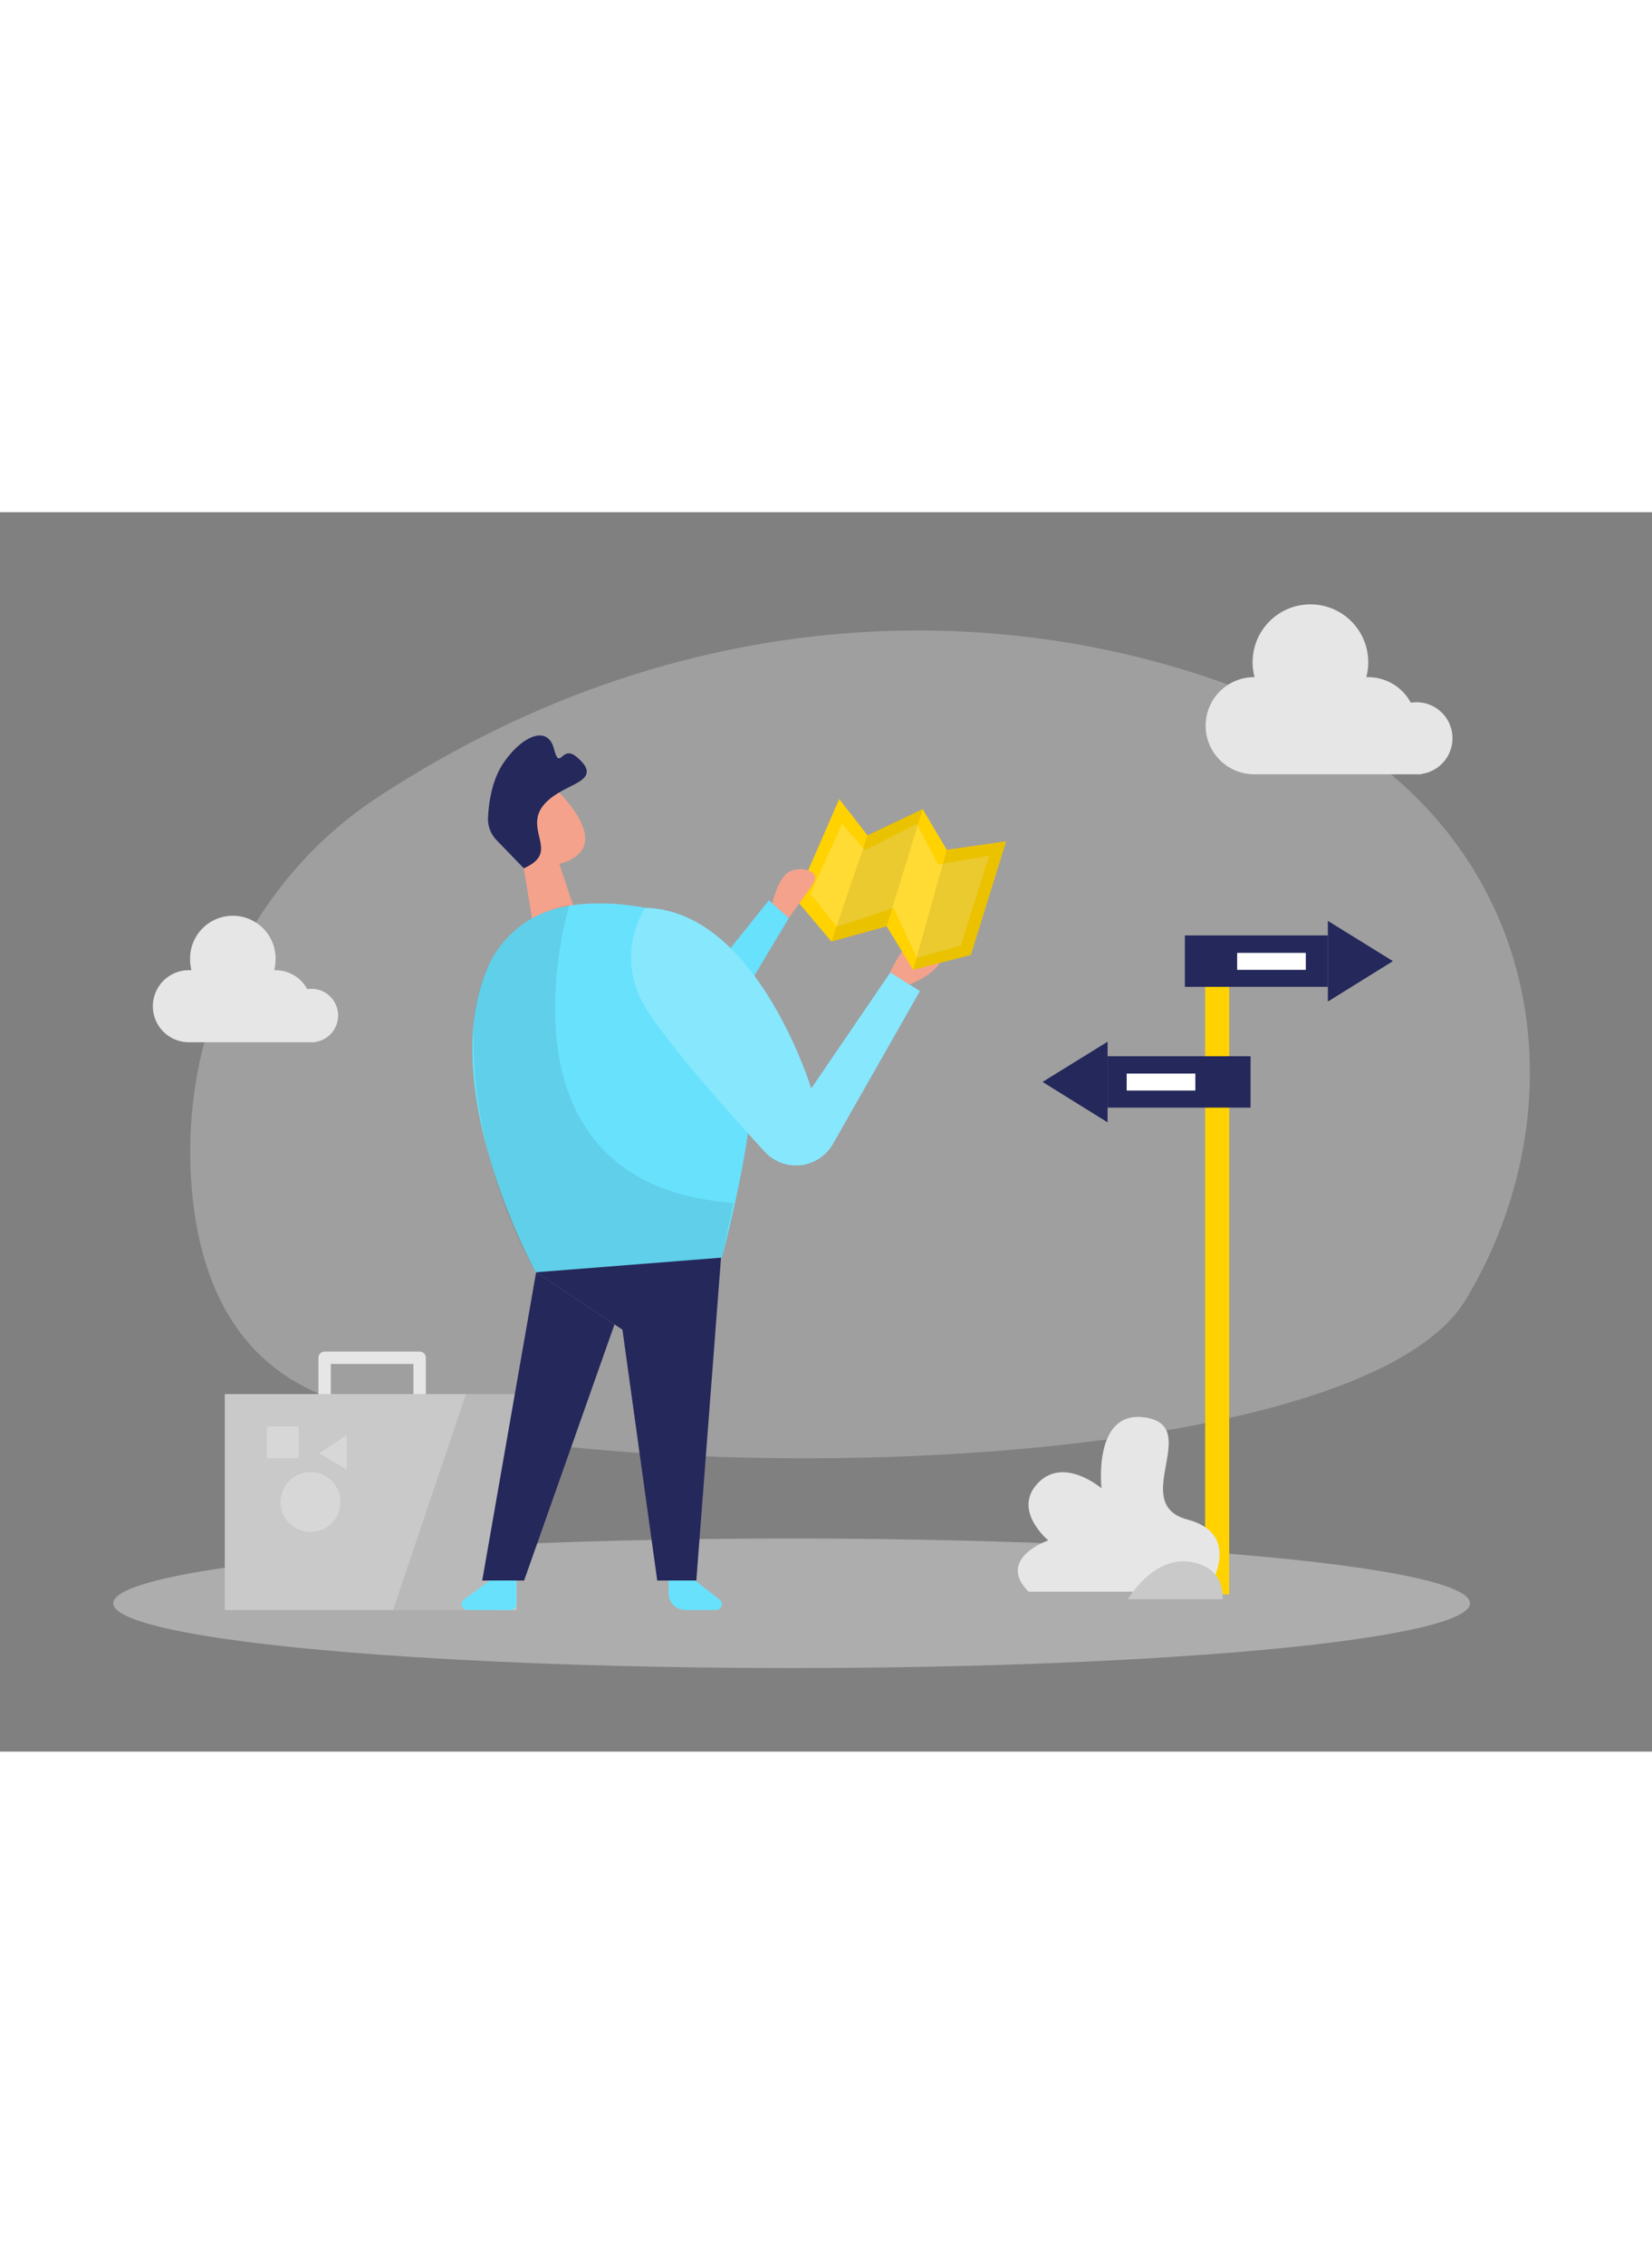 <svg id="Layer_1" data-name="Layer 1" xmlns="http://www.w3.org/2000/svg" viewBox="0 0 400 300" data-imageid="map-6" imageName="Open map" class="illustrations_image" style="width: 219px;"><rect x="0" y="0" width="400" height="300" fill="#808080" stroke="none"/><title>#98_open map_twocolour</title><path d="M91.45,69c-30.1,19.72-47.93,55.91-45.1,93.7,1.45,19.33,8,38.09,25.77,48.15,47.53,27,254.64,26.77,282.87-20.36,29.08-48.55,19.09-116.14-47-144.54C250.65,21.31,169.17,18.06,91.45,69Z" fill="#e6e6e6" opacity="0.3"/><polyline points="78.6 219.52 78.6 204.67 101.6 204.67 101.6 219.52" fill="none" stroke="#e6e6e6" stroke-linecap="round" stroke-linejoin="round" stroke-width="3"/><ellipse cx="191.68" cy="264.1" rx="164.25" ry="15.68" fill="#e6e6e6" opacity="0.45"/><path d="M81.87,121.83a6.46,6.46,0,0,0-6.47-6.46,5.89,5.89,0,0,0-1,.09,8.73,8.73,0,0,0-7.68-4.59l-.32,0a10.46,10.46,0,0,0,.32-2.51,10.35,10.35,0,1,0-20.69,0,10.46,10.46,0,0,0,.32,2.51l-.32,0a8.72,8.72,0,1,0,0,17.43H76.25v-.06A6.46,6.46,0,0,0,81.87,121.83Z" fill="#e6e6e6"/><path d="M351.69,54.73A8.72,8.72,0,0,0,343,46a9.22,9.22,0,0,0-1.4.12,11.75,11.75,0,0,0-10.35-6.19c-.15,0-.29,0-.43,0a14,14,0,1,0-27.05,0c-.14,0-.28,0-.43,0a11.76,11.76,0,0,0,0,23.51h40.8v-.08A8.71,8.71,0,0,0,351.69,54.73Z" fill="#e6e6e6"/><polygon points="163.7 121.95 186.17 93.95 191.02 98.2 171.87 130.22 163.7 121.95" fill="#68e1fd" class="target-color"/><polygon points="135.42 85.12 139.56 97.55 129.72 103.81 126.18 82.25 135.42 85.12" fill="#f4a28c"/><path d="M122.8,70.23a7.74,7.74,0,0,1,12.81-2.15c4.19,4.47,9.24,11.58,3.53,15.45-8.75,5.93-16.77-5.14-16.77-5.14A14.08,14.08,0,0,1,122.8,70.23Z" fill="#f4a28c"/><path d="M129.19,77.86s-2.24-1.88-3.25.78,2.94,4,4.12,2.61S129.19,77.86,129.19,77.86Z" fill="#f4a28c"/><path d="M118.23,109.91A25.13,25.13,0,0,1,134,96.13c13.38-4,38,.38,45.51,12.89,10.28,17.13-4.77,71.54-4.77,71.54l-44.94,3.49S105.08,139.45,118.23,109.91Z" fill="#68e1fd" class="target-color"/><path d="M137.9,95s-21,67.71,39.68,72.2l-2.83,13.4-44.94,3.49s-15.84-24.87-15.17-59.8c0,0,.38-17.27,12.54-24.9A27.37,27.37,0,0,1,137.9,95Z" opacity="0.08"/><path d="M156.23,95.78a22.67,22.67,0,0,0,0,24c4.9,8.27,19.16,24.38,28.91,35a10.3,10.3,0,0,0,16.59-1.94l21-36.92-7.11-4.56-19.2,28.14S183.24,96.32,156.23,95.78Z" fill="#68e1fd" class="target-color"/><path d="M156.23,95.78a22.67,22.67,0,0,0,0,24c4.9,8.27,19.16,24.38,28.91,35a10.3,10.3,0,0,0,16.59-1.94l21-36.92-7.11-4.56-19.2,28.14S183.24,96.32,156.23,95.78Z" fill="#fff" opacity="0.2"/><path d="M220.2,114.33s11.89-4.37,7-11.09-11.67,8.12-11.67,8.12Z" fill="#f4a28c"/><path d="M126.83,86.2l-6.66-6.89a7.25,7.25,0,0,1-2-5.41c.16-3.51.91-9.1,3.81-13.3,4.56-6.58,10.62-9.07,12.13-3.38s1.81-1.07,5.48,2,2.92,4.8,0,6.4-8.95,3.92-9.49,8.73S134.09,83,126.83,86.2Z" fill="#24285b"/><polygon points="192.65 93.65 203.19 69.44 210.06 78.23 223.41 71.87 229.24 81.72 243.62 79.66 235.08 107.17 221.11 110.77 214.69 100.25 201.31 103.93 192.65 93.65" fill="#ffd200"/><polygon points="203.86 75.43 196.23 92.39 202.61 100.36 216.37 95.78 221.99 107.91 232.63 104.89 239.51 83.16 227.16 85.28 221.99 75.43 209.49 81.79 203.86 75.43" fill="#fff" opacity="0.2"/><polygon points="210.06 78.23 201.31 103.93 214.69 100.25 223.41 71.87 210.06 78.23" opacity="0.08"/><polygon points="229.24 81.72 221.11 110.77 235.08 107.17 243.62 79.66 229.24 81.72" opacity="0.08"/><path d="M187,94.69s1.33-6.06,4-7.62,8.15-.33,5.81,3S191,98.2,191,98.2Z" fill="#f4a28c"/><rect x="54.43" y="213.46" width="70.62" height="52.27" fill="#c9c9c9"/><polygon points="112.81 213.46 95.18 265.73 119.68 265.73 127.68 238.5 125.05 213.46 112.81 213.46" opacity="0.08"/><polygon points="174.58 180.45 168.6 258.6 159.14 258.6 150.71 197.88 129.81 183.98 174.58 180.45" fill="#24285b"/><polygon points="129.81 183.98 116.76 258.6 126.9 258.6 148.79 196.6 129.81 183.98" fill="#24285b"/><path d="M118.6,258.6l-6.28,4.63a1.38,1.38,0,0,0,.82,2.49h10.53a1.37,1.37,0,0,0,1.38-1.38V258.6Z" fill="#68e1fd" class="target-color"/><path d="M168.33,258.6l5.92,4.63a1.39,1.39,0,0,1-.86,2.49h-7.5a4,4,0,0,1-4-4V258.6Z" fill="#68e1fd" class="target-color"/><rect x="291.8" y="108.69" width="5.83" height="153.27" fill="#ffd200"/><rect x="64.6" y="221.29" width="7.69" height="7.69" fill="#e6e6e6" opacity="0.49"/><polygon points="77.25 227.81 83.93 223.44 83.93 231.69 77.25 227.81" fill="#e6e6e6" opacity="0.49"/><circle cx="75.18" cy="239.59" r="7.25" fill="#e6e6e6" opacity="0.49"/><rect x="268.18" y="131.69" width="34.62" height="12.44" transform="translate(570.98 275.82) rotate(-180)" fill="#24285b"/><polygon points="268.18 128.18 268.18 147.69 252.43 137.91 268.18 128.18" fill="#24285b"/><rect x="286.9" y="102.45" width="34.62" height="12.44" fill="#24285b"/><polygon points="321.52 98.93 321.52 118.45 337.27 108.67 321.52 98.93" fill="#24285b"/><path d="M292.18,261.29s9.52-13.69-4.67-17.46,3.42-22.21-9.8-24.63-11,17.08-11,17.08-9.12-7.86-15.41-1.26,2.52,13.85,2.52,13.85-12.71,4.39-4.79,12.42Z" fill="#e6e6e6"/><path d="M273.1,263.11s6-10.34,14.95-9.07,7.95,9.07,7.95,9.07Z" fill="#c9c9c9"/><rect x="299.55" y="106.67" width="16.63" height="4.11" fill="#fff"/><rect x="272.8" y="135.88" width="16.63" height="4.11" fill="#fff"/></svg>